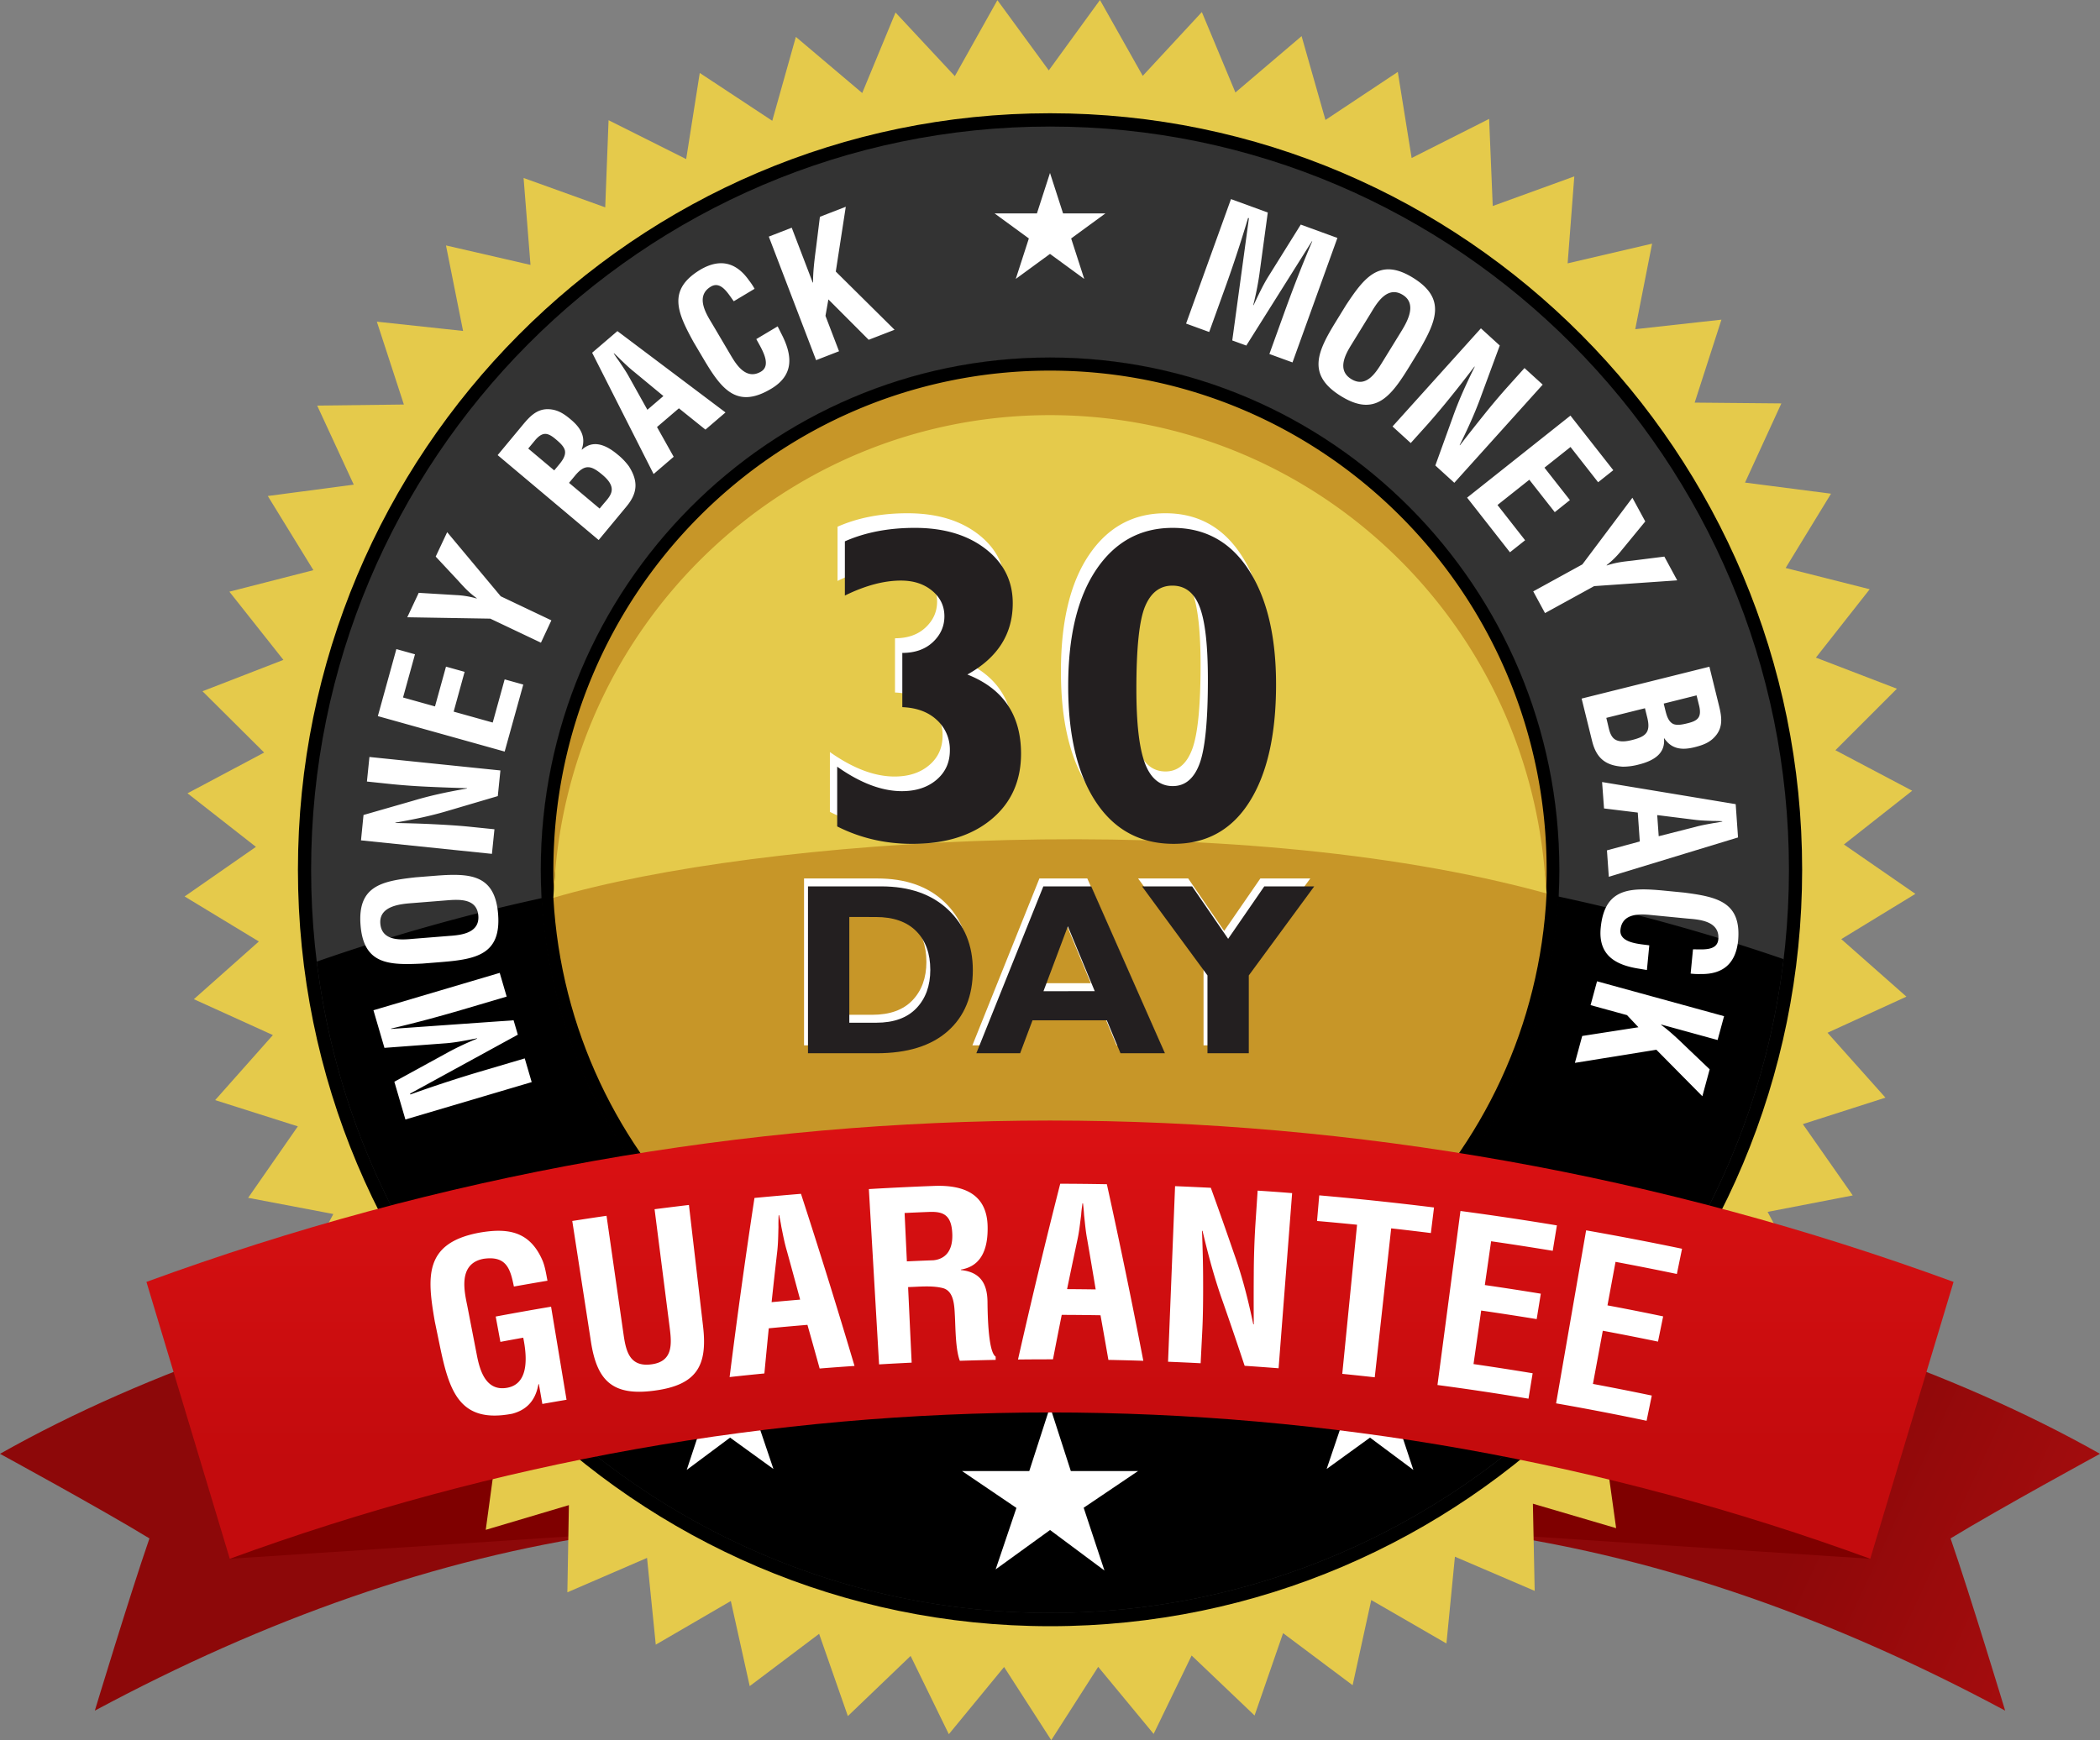 <?xml version="1.0" encoding="UTF-8"?> <svg xmlns="http://www.w3.org/2000/svg" width="187" height="155" fill="none"><rect width="100%" height="100%" fill="#808080" stroke="none"/><path d="M186.999 129.495s-8.939 4.869-13.307 7.534c1.755 5.067 4.862 15.341 4.862 15.341-15.169-8.144-30.419-13.553-45.851-15.788l5.941-23.864c18.878 3.881 35.193 9.348 48.355 16.777Z" fill="url(#a)"></path><path d="m166.521 138.843-34.372-2.266 3.277-12.259 29.615 10.07 1.48 4.455Z" fill="#7F0000"></path><path d="M0 129.495s8.94 4.869 13.308 7.534c-1.755 5.067-4.863 15.341-4.863 15.341 15.17-8.144 30.42-13.553 45.851-15.788l-5.94-23.864C29.476 116.599 13.16 122.066 0 129.495Z" fill="url(#b)"></path><path d="m20.479 138.843 34.372-2.266-3.277-12.259-29.615 10.07-1.48 4.455Z" fill="#7F0000"></path><path d="M97.792 148.469 93.612 155l-4.2-6.518-4.92 5.987-3.404-6.972-5.588 5.359-2.56-7.328-6.18 4.658-1.681-7.581-6.684 3.889-.778-7.728-7.094 3.066.136-7.767-7.404 2.202 1.048-7.697-7.612 1.305 1.945-7.517-7.71.389 2.815-7.233-7.703-.53 3.645-6.848-7.586-1.443 4.425-6.365-7.363-2.337 5.142-5.794-7.037-3.196 5.787-5.141-6.611-4.01 6.35-4.418-6.093-4.77 6.825-3.63-5.49-5.46 7.204-2.793-4.81-6.076 7.482-1.916-4.061-6.606 7.655-1.011-3.257-7.043 7.72-.094-2.407-7.38 7.678.825-1.522-7.616 7.526 1.734-.615-7.743 7.269 2.616.299-7.761 6.91 3.463 1.21-7.672 6.456 4.26 2.102-7.473 5.909 5 2.966-7.171 5.28 5.667L88.816.014l4.576 6.256L97.95 0l3.809 6.757 5.263-5.684 2.988 7.163 5.894-5.017 2.125 7.467 6.442-4.28 1.232 7.668 6.901-3.484.321 7.76 7.263-2.638-.593 7.745 7.521-1.755-1.5 7.62 7.675-.85-2.384 7.39 7.72.07-3.236 7.052 7.658.99-4.042 6.617 7.487 1.893-4.791 6.091 7.213 2.77-5.475 5.478 6.836 3.61-6.079 4.787 6.364 4.399-6.6 4.03 5.802 5.124-7.027 3.217 5.159 5.78-7.356 2.357 4.444 6.352-7.582 1.466 3.666 6.837-7.702.553 2.837 7.225-7.712-.367 1.967 7.512-7.615-1.282 1.071 7.693-7.412-2.179.159 7.766-7.102-3.045-.756 7.73-6.695-3.869-1.659 7.586-6.192-4.638-2.539 7.335-5.605-5.343-3.383 6.983-4.937-5.973Z" fill="#E5CA4B"></path><path d="M93.503 144.85c-36.929 0-66.973-30.226-66.973-67.38 0-37.155 30.044-67.382 66.973-67.382 36.93 0 66.974 30.225 66.974 67.381 0 37.157-30.045 67.381-66.974 67.381Zm0-133.44c-36.204 0-65.658 29.63-65.658 66.06 0 36.429 29.454 66.055 65.658 66.055 36.205 0 65.659-29.629 65.659-66.059 0-36.43-29.455-66.056-65.659-66.056Z" fill="#000"></path><path d="M93.504 143.668c-36.282 0-65.8-29.696-65.8-66.199s29.518-66.197 65.8-66.197 65.798 29.696 65.798 66.2c0 36.502-29.513 66.196-65.798 66.196Zm0-111.773c-24.978 0-45.299 20.445-45.299 45.574 0 25.129 20.32 45.573 45.299 45.573 24.977 0 45.297-20.444 45.297-45.573s-20.323-45.574-45.297-45.574Z" fill="#333"></path><path d="M158.825 85.432a173.218 173.218 0 0 0-20.089-5.585c-1.23 24.029-21.049 43.196-45.233 43.196-24.137 0-43.923-19.092-45.228-43.053a172.082 172.082 0 0 0-20.067 5.662c4.018 32.659 31.767 58.016 65.295 58.016 33.604 0 61.4-25.475 65.322-58.236Z" fill="url(#c)"></path><path d="M93.504 123.096c-25.007 0-45.351-20.468-45.351-45.627 0-25.158 20.344-45.627 45.35-45.627 25.008 0 45.355 20.469 45.355 45.627 0 25.159-20.348 45.627-45.354 45.627Zm0-89.979c-24.308 0-44.084 19.896-44.084 44.352 0 24.456 19.776 44.352 44.084 44.352 24.308 0 44.087-19.895 44.087-44.352 0-24.457-19.78-44.352-44.087-44.352Z" fill="#000"></path><path d="M137.721 79.582c0 .036-88.435.53-88.447.386C50.382 56.084 69.472 36.7 93.486 36.7c24.013 0 43.129 18.997 44.235 42.881Z" fill="#E5CA4B"></path><path d="M137.721 79.582c-1.147 23.558-20.531 42.41-44.231 42.41-23.588 0-42.907-18.621-44.212-42.024 18.393-5.39 60.06-8.197 88.443-.386Z" fill="#C79628"></path><path d="M137.724 77.496c0 .663-.011 1.325-.053 1.988-1.013-23.651-20.405-42.507-44.176-42.507-23.772 0-43.153 18.857-44.175 42.511a42.274 42.274 0 0 1-.042-1.987c0-24.57 19.796-44.49 44.22-44.49 24.423 0 44.226 19.92 44.226 44.485Z" fill="#C79628"></path><path d="m93.504 125.3 1.85 5.729h5.987l-4.843 3.269 1.85 5.592-4.844-3.608-4.844 3.506 1.85-5.474-4.844-3.285h5.988l1.85-5.729ZM121.996 119.299l1.474 4.566h4.772l-3.861 2.604 1.475 4.458-3.86-2.876-3.861 2.794 1.475-4.362-3.861-2.618h4.772l1.475-4.566ZM65.013 119.299l-1.475 4.566h-4.772l3.86 2.604-1.474 4.458 3.86-2.876 3.86 2.794-1.474-4.362 3.86-2.618h-4.771l-1.474-4.566ZM46.727 94.274l.619 2.112L36.1 99.715l-.984-3.363 4.886-2.677a26.29 26.29 0 0 1 2.48-1.16l-.008-.031c-1.141.224-1.913.37-2.692.437l-5.548.414-.98-3.35 11.245-3.33.618 2.113-3.539 1.047c-2.234.662-4.48 1.276-6.755 1.804l.01.03 10.901-.77.376 1.283-9.593 5.25.023.075a115.535 115.535 0 0 1 6.65-2.166l3.537-1.047ZM37.599 85.829c-2.984.144-5.217.085-5.493-3.427-.276-3.512 1.918-3.924 4.887-4.256l1.666-.133c3.121-.249 5.412-.196 5.696 3.41.283 3.607-1.972 4.023-5.089 4.273l-1.667.133Zm2.58-2.478c.966-.077 2.535-.28 2.415-1.786-.123-1.57-1.73-1.456-2.852-1.366l-2.992.239c-.935.074-3.011.196-2.883 1.824.136 1.725 2.166 1.42 3.07 1.348l3.242-.26ZM32.674 69.613l.223-2.188 11.663 1.201-.232 2.284-4.325 1.276c-1.443.436-2.905.76-4.793 1.086v.031c.976.022 2.163.05 3.351.11 1.188.058 2.34.13 3.277.227l2.192.225-.224 2.19-11.66-1.203.225-2.26 4.417-1.269c1.41-.423 2.842-.75 4.793-1.086v-.031c-1.066-.031-2.208-.07-3.334-.123a59.796 59.796 0 0 1-3.291-.23l-2.282-.24ZM44.94 66.944l-11.293-3.158 1.649-5.97 1.658.464-1.064 3.847 2.845.796.98-3.544 1.658.464-.975 3.544 3.478.972 1.063-3.846 1.658.463-1.657 5.968ZM40.594 53.005a7.85 7.85 0 0 1 1.846.303l.013-.028c-.753-.532-1.22-1.08-1.7-1.608l-1.955-2.095 1.022-2.176 4.77 5.712 4.509 2.143-.93 1.99-4.51-2.142-7.393-.123 1.02-2.176 3.308.2ZM53.31 48.102l-8.995-7.564 2.265-2.727c.601-.724 1.24-1.395 2.252-1.364.814.028 1.38.4 1.992.915.78.656 1.406 1.472.975 2.67l.024.02c.924-.843 2.016-.54 3.18.44.378.303.715.655 1.003 1.047.838 1.32.78 2.375-.226 3.582l-2.47 2.98Zm-3.698-6.514c.34-.41.806-.92.69-1.472-.097-.349-.39-.635-.82-.997-.672-.566-1.128-.703-1.794.049l-.65.785 2.314 1.945.26-.31Zm4.082 3.35c.293-.35.628-.681.746-1.093.177-.63-.36-1.185-.816-1.57-.975-.817-1.54-.966-2.411.083l-.541.652 2.722 2.289.3-.36ZM58.202 42.224l-5.473-10.805 2.25-1.927 9.625 7.245-1.786 1.53-2.363-1.898-1.95 1.668 1.485 2.65-1.788 1.537Zm-.554-5.724 1.427-1.224-2.61-2.158c-.439-.347-.82-.724-1.221-1.103-.184-.196-.38-.375-.567-.547l-.023.02c.138.212.287.436.447.65.307.46.616.898.888 1.388l1.659 2.974ZM69.249 29.07l.303.606c1 1.907 1.222 3.695-.878 4.95-3.09 1.849-4.457 0-6.055-2.707l-.855-1.445c-1.445-2.63-2.378-4.669.63-6.47 1.695-.98 3.147-.675 4.304.974.184.235.35.484.496.746l-1.853 1.11c-.464-.601-1.116-1.857-2.043-1.303-1.477.883-.31 2.583.154 3.367l1.658 2.81c.495.837 1.365 2.159 2.658 1.39 1.035-.618-.077-2.222-.42-2.895l1.9-1.133ZM72.672 32.081 68.46 21.075l2.041-.792 1.87 4.887.03-.012c-.01-.99.144-2.158.273-3.139l.337-2.709 2.304-.893-.89 5.771 5.234 5.185-2.304.893-3.589-3.597-.26 1.464 1.208 3.154-2.042.794ZM107.676 29.572l-2.058-.751 3.998-11.087 3.277 1.195-.754 5.548a26.58 26.58 0 0 1-.539 2.696l.029.01c.496-1.056.837-1.765 1.244-2.439l2.957-4.74 3.262 1.19-3.998 11.087-2.058-.75 1.258-3.489c.794-2.203 1.632-4.39 2.558-6.544l-.029-.01-5.843 9.292-1.25-.456 1.483-10.886-.074-.027a116.442 116.442 0 0 1-2.206 6.672l-1.257 3.489ZM119.857 27.183c1.651-2.504 3.023-4.278 5.996-2.424 2.972 1.854 2.006 3.878.514 6.475l-.877 1.43c-1.649 2.68-3.049 4.51-6.105 2.603-3.056-1.907-2.053-3.98-.408-6.654l.88-1.43Zm.457 3.558c-.51.829-1.275 2.22 0 3.015 1.329.828 2.189-.54 2.782-1.503l1.58-2.567c.493-.802 1.627-2.555.245-3.416-1.462-.91-2.419.914-2.897 1.69l-1.71 2.781ZM135.753 32.783l1.621 1.477-7.87 8.743-1.691-1.541 1.539-4.263c.505-1.429 1.112-2.806 1.968-4.53l-.023-.02c-.593.774-1.321 1.723-2.072 2.648a68.458 68.458 0 0 1-2.123 2.523l-1.479 1.643-1.622-1.476 7.871-8.741 1.679 1.53-1.601 4.337c-.497 1.394-1.083 2.747-1.969 4.529l.023.021c.655-.846 1.365-1.75 2.073-2.631a59.633 59.633 0 0 1 2.133-2.533l1.543-1.716ZM130.642 44.326l9.202-7.307 3.816 4.863-1.35 1.073-2.459-3.14-2.32 1.842 2.266 2.888-1.349 1.075-2.266-2.888-2.834 2.25 2.459 3.14-1.35 1.072-3.815-4.868ZM144.395 49.02c-.39.492-.837.935-1.331 1.322l.016.027c.87-.294 1.589-.353 2.293-.435l2.833-.356 1.146 2.115-7.395.514-4.378 2.403-1.048-1.935 4.375-2.403 4.455-5.937 1.146 2.111-2.112 2.574ZM140.839 62.224l11.379-2.838.85 3.45c.226.915.39 1.832-.237 2.634-.501.644-1.135.883-1.908 1.08-.986.246-2.01.274-2.72-.786l-.031.008c.131 1.247-.758 1.956-2.229 2.322a5.532 5.532 0 0 1-1.434.197c-1.553-.098-2.363-.772-2.739-2.298l-.931-3.77Zm2.31 2.178c.109.442.177.912.437 1.251.401.517 1.163.407 1.74.263 1.228-.307 1.684-.678 1.357-2.007l-.204-.824-3.442.858.112.459Zm5.097-1.337c.128.52.263 1.2.771 1.429.337.126.739.059 1.285-.078.849-.212 1.229-.501 1.019-1.485l-.245-.992-2.925.73.095.396ZM142.662 69.658l11.897 1.97.209 2.964-11.507 3.506-.166-2.355 2.925-.792-.181-2.573-3.004-.368-.173-2.352Zm4.909 2.944.133 1.882 3.279-.833c.538-.15 1.065-.235 1.606-.337.264-.034.526-.084.773-.134v-.032a12.774 12.774 0 0 0-.785-.022c-.55-.024-1.083-.033-1.637-.103l-3.369-.421ZM146.654 86.402l-.664-.113c-2.121-.318-3.686-1.198-3.451-3.64.349-3.6 2.643-3.613 5.754-3.308l1.666.163c2.961.384 5.148.835 4.81 4.341-.221 1.955-1.322 2.952-3.329 2.914a5.634 5.634 0 0 1-.892-.04l.209-2.157c.756-.021 2.146.196 2.254-.883.166-1.722-1.886-1.781-2.788-1.865l-3.237-.315c-.964-.099-2.543-.17-2.689 1.332-.116 1.206 1.826 1.254 2.569 1.373l-.212 2.198ZM142.212 87.406l11.312 3.107-.576 2.124-5.021-1.38-.008.03c.799.578 1.647 1.398 2.353 2.08l1.97 1.879-.651 2.398-4.096-4.142-7.254 1.17.651-2.396 5.007-.777-1.019-1.08-3.243-.89.575-2.123ZM93.5 15.406l1.164 3.605h3.768l-3.048 2.228 1.164 3.605-3.048-2.228-3.049 2.229 1.166-3.606-3.049-2.228h3.767l1.165-3.605ZM79.697 61.684v-4.832c1.133 0 2.04-.32 2.724-.961.683-.641 1.025-1.408 1.025-2.3 0-.915-.365-1.674-1.093-2.277-.73-.603-1.653-.904-2.773-.904-1.522 0-3.188.445-4.998 1.335v-4.83c1.81-.8 3.885-1.198 6.228-1.198 2.59 0 4.692.625 6.305 1.875 1.614 1.251 2.42 2.865 2.42 4.841 0 2.737-1.346 4.852-4.04 6.344 3.186 1.256 4.779 3.607 4.779 7.051 0 2.435-.878 4.383-2.633 5.843s-4.11 2.191-7.065 2.195c-2.405 0-4.63-.517-6.676-1.552v-5.327c2.055 1.453 3.975 2.18 5.758 2.18 1.262 0 2.29-.337 3.085-1.012.794-.674 1.191-1.548 1.19-2.621a3.559 3.559 0 0 0-1.142-2.691c-.761-.72-1.793-1.107-3.094-1.159ZM103.784 45.717c2.89 0 5.144 1.25 6.764 3.75s2.431 5.899 2.431 10.194c0 4.465-.787 7.948-2.362 10.449-1.574 2.501-3.826 3.753-6.754 3.756-2.968 0-5.275-1.242-6.924-3.728-1.649-2.485-2.47-5.932-2.466-10.34 0-4.45.836-7.91 2.509-10.38 1.672-2.469 3.94-3.703 6.802-3.701Zm0 22.999c1.093 0 1.887-.665 2.382-1.994.495-1.329.742-3.827.742-7.494 0-3.05-.244-5.208-.732-6.475-.489-1.267-1.299-1.898-2.431-1.895-1.105 0-1.915.619-2.43 1.856-.514 1.237-.772 3.69-.771 7.358 0 3.078.257 5.287.771 6.628.515 1.342 1.338 2.014 2.469 2.016Z" fill="#fff"></path><path d="M80.349 62.986v-4.83c1.132 0 2.04-.322 2.723-.963.683-.642 1.025-1.408 1.025-2.298 0-.916-.364-1.675-1.093-2.278s-1.653-.904-2.772-.904c-1.523 0-3.189.445-4.998 1.335v-4.83c1.81-.8 3.885-1.199 6.227-1.2 2.59 0 4.692.626 6.306 1.876 1.613 1.251 2.419 2.865 2.416 4.842 0 2.736-1.347 4.85-4.04 6.344 3.186 1.257 4.778 3.607 4.778 7.05 0 2.435-.877 4.383-2.633 5.844-1.755 1.46-4.109 2.19-7.062 2.19-2.405 0-4.63-.518-6.676-1.553V68.29c2.056 1.454 3.975 2.18 5.759 2.18 1.261 0 2.29-.337 3.084-1.01.794-.674 1.191-1.548 1.19-2.623a3.558 3.558 0 0 0-1.141-2.69c-.762-.72-1.793-1.107-3.093-1.16ZM104.435 47.019c2.889 0 5.144 1.25 6.764 3.751 1.62 2.502 2.43 5.899 2.431 10.193 0 4.465-.787 7.948-2.363 10.449-1.575 2.501-3.826 3.751-6.754 3.751-2.967 0-5.275-1.242-6.923-3.728-1.648-2.485-2.471-5.93-2.47-10.335 0-4.447.837-7.907 2.51-10.379 1.672-2.471 3.941-3.706 6.805-3.702Zm0 22.999c1.094 0 1.888-.665 2.383-1.994.494-1.329.741-3.827.741-7.493 0-3.05-.244-5.21-.733-6.475-.488-1.266-1.299-1.896-2.433-1.892-1.105 0-1.915.62-2.43 1.857-.515 1.237-.772 3.69-.771 7.358 0 3.077.257 5.287.771 6.63.515 1.341 1.339 2.011 2.472 2.009Z" fill="#231F20"></path><path d="M71.598 78.247h6.515c2.517 0 4.507.693 5.97 2.08 1.462 1.387 2.194 3.18 2.194 5.378 0 2.306-.742 4.117-2.227 5.432-1.484 1.315-3.6 1.973-6.35 1.974h-6.102V78.247Zm3.68 2.724v9.418h2.4c1.561 0 2.753-.43 3.576-1.292.823-.861 1.236-1.999 1.24-3.412 0-1.462-.418-2.613-1.253-3.454-.835-.84-2.035-1.26-3.6-1.26h-2.363ZM96.822 78.247l6.562 14.864h-3.957l-1.218-2.937h-6.616l-1.103 2.937h-3.9l5.968-14.864h4.264Zm.311 9.331-2.395-5.777-2.17 5.777h4.565ZM107.172 93.11v-6.935l-5.827-7.928h4.461l3.205 4.671 3.219-4.67h4.448l-5.827 7.931v6.932h-3.679Z" fill="#fff"></path><path d="M71.949 78.952h6.514c2.517 0 4.507.694 5.97 2.08 1.464 1.387 2.195 3.18 2.195 5.379 0 2.305-.742 4.116-2.227 5.432-1.484 1.316-3.6 1.974-6.35 1.973h-6.102V78.952Zm3.68 2.725v9.419h2.4c1.561 0 2.752-.431 3.575-1.293.822-.861 1.235-1.998 1.237-3.41 0-1.461-.417-2.612-1.253-3.452-.835-.84-2.036-1.261-3.601-1.261l-2.358-.003ZM97.172 78.952l6.563 14.864h-3.957L98.56 90.88h-6.617l-1.102 2.936H86.94l5.967-14.864h4.265Zm.312 9.332-2.395-5.777-2.17 5.782 4.565-.005ZM107.522 93.816v-6.935l-5.827-7.929h4.462l3.206 4.671 3.218-4.67h4.448l-5.827 7.932v6.931h-3.68Z" fill="#231F20"></path><path d="M166.541 138.844c-47.515-17.377-98.56-17.378-146.079 0l-7.422-24.662c52.306-19.163 108.616-19.163 160.92 0l-7.419 24.662Z" fill="url(#d)"></path><path d="M38.71 117.662c-.676-3.917-.96-6.92 3.915-7.854 2.611-.469 4.534-.135 5.665 2.422.254.588.338 1.233.462 1.846-.997.168-1.993.341-2.99.519-.318-1.55-.644-2.77-2.707-2.47-2.373.45-1.653 3.102-1.424 4.287l.826 4.258c.247 1.276.753 3.311 2.73 2.937 1.648-.31 1.879-2.146 1.406-4.457-.678.122-1.356.246-2.034.373l-.417-2.256c1.642-.308 3.285-.601 4.93-.877l1.377 8.29c-.719.122-1.437.245-2.154.372l-.309-1.766-.04.007c-.3 1.704-1.3 2.354-2.328 2.629-4.69.899-5.613-1.981-6.457-6.075l-.452-2.185ZM58.288 107.707c1.02-.131 2.04-.257 3.06-.378l1.261 10.833c.396 3.446-.53 5.191-4.29 5.698-3.798.528-5.157-.902-5.693-4.328l-1.667-10.778c1.016-.159 2.033-.313 3.051-.46l1.513 10.547c.213 1.489.531 2.954 2.501 2.681 1.886-.256 1.803-1.753 1.613-3.245l-1.349-10.57ZM64.97 122.658a599.65 599.65 0 0 1 2.214-15.954c1.38-.131 2.76-.253 4.141-.368a612.578 612.578 0 0 1 4.768 15.331c-1.036.07-2.07.146-3.105.229a736.89 736.89 0 0 0-1.087-3.889c-1.149.096-2.297.198-3.444.308-.134 1.339-.264 2.68-.39 4.022a204.79 204.79 0 0 0-3.097.321Zm3.74-6.672c.846-.079 1.693-.154 2.541-.226-.39-1.453-.785-2.905-1.187-4.357-.212-.715-.339-1.415-.487-2.134-.053-.352-.127-.701-.195-1.029h-.044c-.015.335-.026.693-.018 1.048-.022.734-.024 1.447-.11 2.187-.173 1.505-.34 3.009-.5 4.511ZM80.864 114.645c.105 2.243.21 4.486.317 6.729-.966.046-1.933.098-2.901.155l-.91-15.616c1.94-.114 3.879-.208 5.818-.281 2.662-.099 4.705.739 4.757 3.617.034 1.711-.382 3.507-2.381 3.836v.041c1.783.179 2.34 1.276 2.369 2.778.012.645.013 4.484.726 4.929l.006.294c-1.065.021-2.13.048-3.194.081-.384-.989-.384-2.909-.438-3.951-.052-.958-.07-2.274-1.102-2.53-.816-.196-1.688-.143-2.535-.104l-.532.022Zm-.109-2.292c.786-.037 1.573-.07 2.36-.098.981-.098 1.734-.751 1.685-2.314-.055-1.751-.827-2.02-1.983-1.995-.755.029-1.51.062-2.265.098l.203 4.309ZM90.651 121.095a589.25 589.25 0 0 1 3.76-15.658c1.384.005 2.769.019 4.153.044a607.133 607.133 0 0 1 3.246 15.728 247.56 247.56 0 0 0-3.11-.081c-.23-1.325-.465-2.651-.702-3.976a248.56 248.56 0 0 0-3.453-.034 512.733 512.733 0 0 0-.78 3.96c-1.039 0-2.077.005-3.114.017Zm4.37-6.27c.848.005 1.698.014 2.547.026-.247-1.485-.498-2.97-.754-4.453-.143-.732-.195-1.441-.28-2.172a14.992 14.992 0 0 0-.097-1.044h-.044c-.048.332-.097.687-.119 1.041-.097.729-.166 1.437-.324 2.166a742.809 742.809 0 0 0-.93 4.436ZM111.99 106.052c1.024.065 2.048.139 3.071.222l-1.205 15.6a255.851 255.851 0 0 0-3.023-.219 371.559 371.559 0 0 0-1.941-5.7c-.677-1.899-1.218-3.826-1.81-6.321h-.044c.045 1.296.097 2.886.097 4.474.007 1.569-.009 3.132-.072 4.381l-.149 2.938a235.59 235.59 0 0 0-2.902-.134l.625-15.639c1.061.043 2.122.092 3.184.146a379.906 379.906 0 0 1 2.052 5.818c.666 1.859 1.187 3.752 1.73 6.34h.042a330.426 330.426 0 0 1 0-4.453 77.35 77.35 0 0 1 .142-4.4l.203-3.053ZM117.476 106.473c3.411.298 6.818.658 10.22 1.08l-.281 2.277a261.802 261.802 0 0 0-3.534-.418l-1.463 13.266c-.963-.106-1.927-.208-2.892-.306l1.317-13.282c-1.188-.12-2.376-.231-3.564-.334l.197-2.283ZM128.003 123.366l2.048-15.501c2.867.382 5.729.81 8.587 1.284-.124.755-.248 1.509-.37 2.263a277.695 277.695 0 0 0-5.488-.851l-.559 3.901c1.663.241 3.324.498 4.984.77l-.367 2.264a276.862 276.862 0 0 0-4.942-.763l-.683 4.768c1.755.255 3.511.528 5.266.818l-.371 2.265c-2.697-.454-5.399-.86-8.105-1.218ZM138.566 124.999l2.674-15.41c2.853.502 5.701 1.048 8.542 1.64l-.462 2.247a267.365 267.365 0 0 0-5.461-1.08l-.717 3.876c1.656.308 3.308.635 4.957.981l-.458 2.247a260.126 260.126 0 0 0-4.916-.968c-.292 1.578-.584 3.157-.878 4.737 1.75.327 3.496.672 5.24 1.036l-.462 2.246a248.426 248.426 0 0 0-8.059-1.552Z" fill="#fff"></path><defs><linearGradient id="a" x1="183.318" y1="143.926" x2="161.608" y2="133.82" gradientUnits="userSpaceOnUse"><stop stop-color="#A50D0E"></stop><stop offset="1" stop-color="#8D0809"></stop></linearGradient><linearGradient id="b" x1="-54555.7" y1="67840.9" x2="-44134.3" y2="61157.6" gradientUnits="userSpaceOnUse"><stop stop-color="#A50D0E"></stop><stop offset="1" stop-color="#8D0809"></stop></linearGradient><linearGradient id="c" x1="93.516" y1="143.772" x2="93.516" y2="74.224" gradientUnits="userSpaceOnUse"><stop offset=".06"></stop><stop offset="1"></stop></linearGradient><linearGradient id="d" x1="93.504" y1="100.316" x2="93.504" y2="130.113" gradientUnits="userSpaceOnUse"><stop stop-color="#DB1113"></stop><stop offset="1" stop-color="#C30B0D"></stop></linearGradient></defs></svg> 